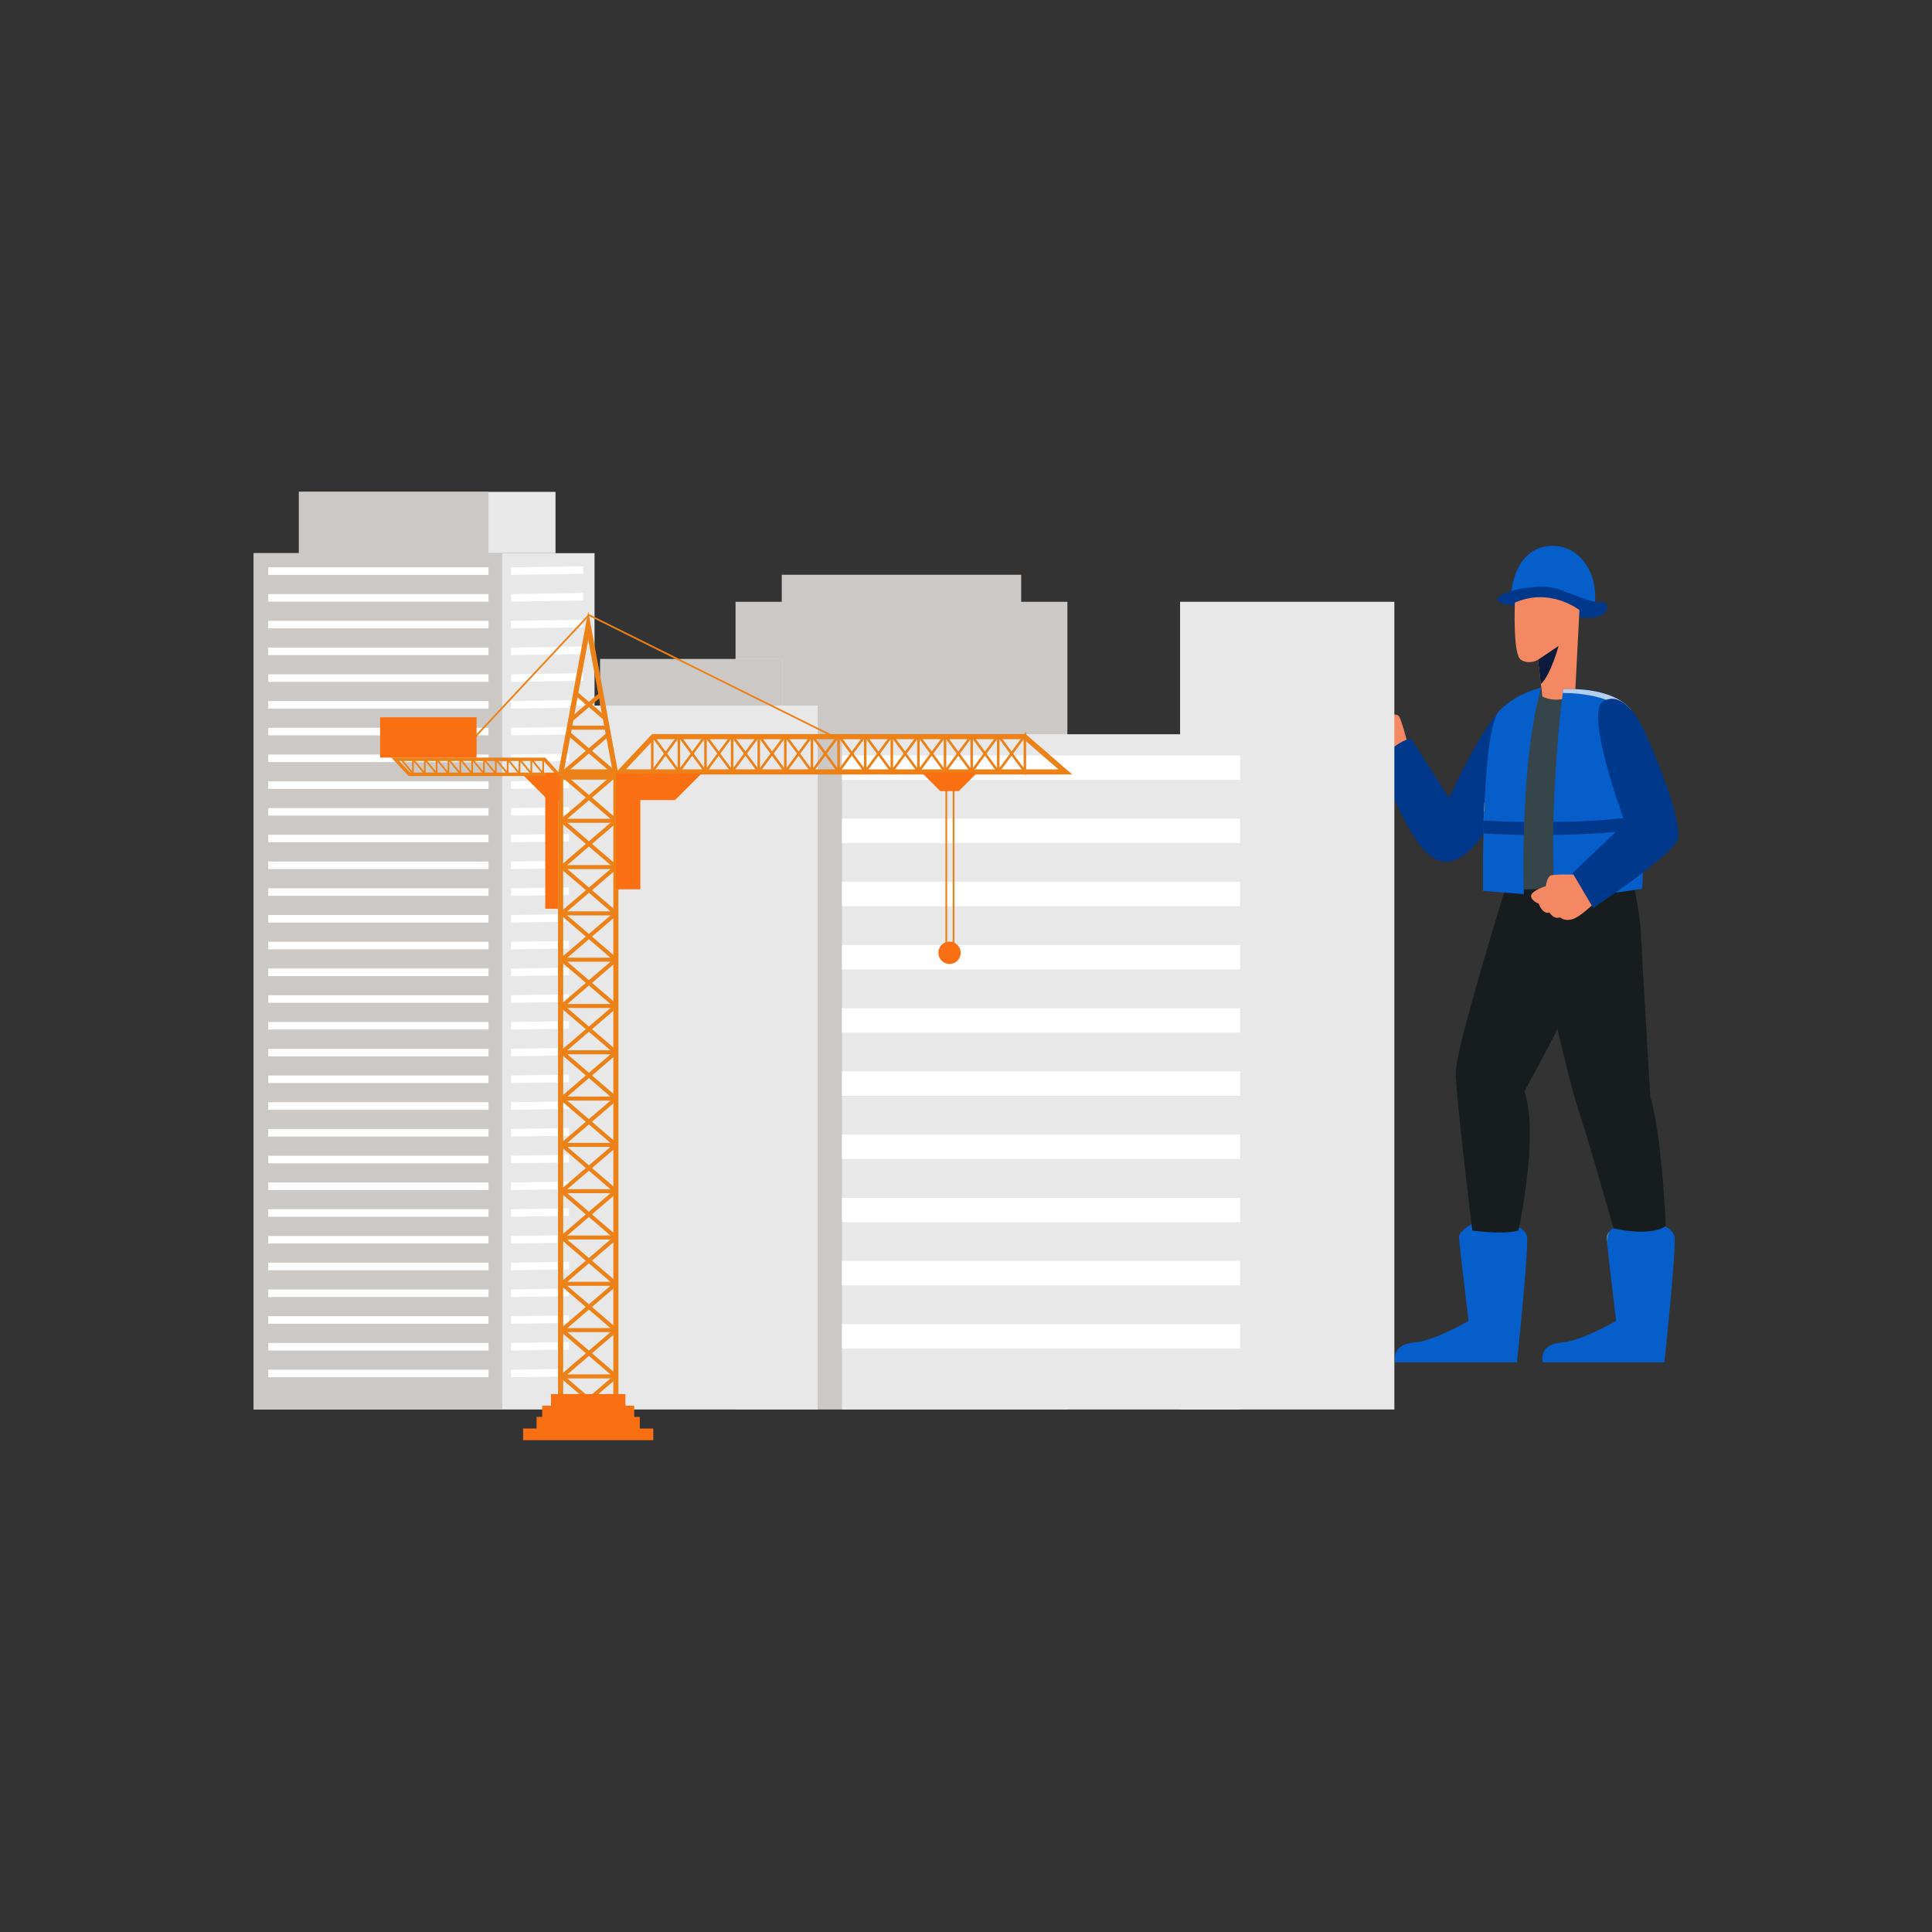 <?xml version="1.0" encoding="utf-8"?>
<svg xmlns="http://www.w3.org/2000/svg" enable-background="new 0 0 850 850" id="Layer_1" version="1.1" viewBox="0 0 850 850" x="0" y="0">
  <rect x="0" y="0" width="850" height="850" fill="#333333" stroke="none"/>
  <path d="M667.4,599.35h-53.52c-0.32-1.27-0.4-3.23,0.62-4.98c1.06-1.81,3.32-3.39,7.75-3.72&#xD;&#xA;						c8.71-0.65,23.86-9.51,23.86-9.51s-0.54-4.39-1.23-10.16c-1.24-10.34-2.96-25.11-2.96-26.77c0-2.58,5.48-5.64,5.48-5.64h17.9&#xD;&#xA;						c0,0,5.31,1.46,6.44,5.16C672.88,547.45,667.4,599.35,667.4,599.35z" fill="#055ec9"/>
  <path d="M732.3,599.35h-53.52c-0.64-2.58-0.32-8.06,8.39-8.71c8.71-0.65,23.86-9.51,23.86-9.51&#xD;&#xA;					s-1.24-10.12-2.37-19.78c-0.7-5.96-1.35-11.76-1.65-14.89c-0.12-1.14-0.18-1.93-0.18-2.25c0-0.75,0.47-1.54,1.13-2.3&#xD;&#xA;					c1.6-1.81,4.35-3.35,4.35-3.35h17.9c0,0,2.78,0.77,4.75,2.59c0.77,0.7,1.39,1.54,1.71,2.57&#xD;&#xA;					C737.78,547.45,732.3,599.35,732.3,599.35z" fill="#055ec9"/>
  <path d="M707.01,546.47c-0.12-1.14-0.18-1.93-0.18-2.25c0-0.75,0.47-1.54,1.13-2.3&#xD;&#xA;					C707.51,543.47,707.2,544.98,707.01,546.47z" fill="#e8ce22" opacity=".3"/>
  <path d="M685.22,452.66c-3.15,6.76-14.5,27.44-14.5,27.44c6.53,19.2-2.66,61.3-2.66,61.3&#xD;&#xA;						c-3.65,1.05-9.25,0.97-13.65,0.66c-3.77-0.25-6.66-0.66-6.66-0.66s-2.17-17.57-4.14-35.27v-0.04&#xD;&#xA;						c-1.64-14.66-3.12-29.41-3.12-34.33c0-7.61,11.03-45.31,17.64-67.22c2.84-9.38,4.85-15.87,4.85-15.87l0.81-0.04l43.51-1.78&#xD;&#xA;						L685.22,452.66z" fill="#171d1e"/>
  <path d="M732.86,539.46c-0.15,0.09-0.29,0.19-0.46,0.28c-7.43,4.41-22.51,0.68-22.51,0.68s-6.76-23.8-11.45-39.34&#xD;&#xA;						c-1.33-4.39-2.5-8.13-3.3-10.47c-3.04-8.91-7.94-29.51-9.46-35.98c-0.29-1.26-0.46-1.98-0.46-1.98l-2.98-64.76l25.06-1.05&#xD;&#xA;						l10.81-0.45c0,0,0.87,3.68,1.8,8.69c0.9,4.87,1.83,10.97,2.06,16.21c0.09,2.16,0.32,6.35,0.62,11.67v0.08&#xD;&#xA;						c1.18,21.03,3.49,59.58,3.49,59.58c3.35,11.25,5.16,30.81,6.04,43.78C732.66,534.09,732.86,539.46,732.86,539.46z" fill="#171d1e"/>
  <g>
    <path d="M691.98,308.78l-0.51,81.95l-12.86,0.37l-12.42,0.34c0,0-4.06-49.28,0.18-64.71&#xD;&#xA;						c1.92-7,4.72-12.49,7.23-16.39c0.19-0.29,0.38-0.58,0.55-0.85c0.37-0.55,0.73-1.07,1.08-1.56c0.33-0.48,0.67-0.92,0.99-1.32&#xD;&#xA;						c0-0.01,0.01-0.02,0.01-0.02c0.29-0.38,0.57-0.72,0.81-1.02c1.28-1.56,2.12-2.34,2.12-2.34l7.99,2.04L691.98,308.78z" fill="#364549"/>
    <path d="M619,326.02c0,0-2.47-9.6-3.59-10.97c-1.12-1.37-5.87-0.44-5.87-0.44s-8.31-12.69-9.31-12.44&#xD;&#xA;								c-1,0.25-1.12,2.37,0,4.75c1.12,2.37,4.44,8.44,4.44,8.44s-3.56,1.87-3.12,4.44c0,0-2.12,2.25-1.5,3.81c0,0-1.6,1.13-0.61,4&#xD;&#xA;								c0.99,2.87,10.05,6,10.05,6S618.47,327.49,619,326.02z" fill="#f48863"/>
    <path d="M608.77,326.45c-0.11,0-0.21-0.06-0.27-0.16c-1.5-2.62,0.7-5.05,2.07-6.21&#xD;&#xA;								c-1.62,0.15-4.34,0.15-4.75-1.45c-0.45-1.75,0.7-2.78,1.37-3.08c0.16-0.07,0.34,0,0.41,0.16c0.07,0.16,0,0.34-0.16,0.41&#xD;&#xA;								c-0.06,0.03-1.46,0.69-1.03,2.36c0.35,1.37,3.97,1.06,5.21,0.85c0.14-0.03,0.29,0.05,0.34,0.19c0.05,0.14,0,0.29-0.12,0.37&#xD;&#xA;								c-0.05,0.03-4.59,2.98-2.8,6.09c0.09,0.15,0.03,0.34-0.11,0.42C608.87,326.44,608.82,326.45,608.77,326.45z" fill="#d86a4c"/>
    <path d="M606.49,324.26c-0.47,0-0.92-0.09-1.36-0.26c-2-0.78-2.9-3.07-2.94-3.16&#xD;&#xA;								c-0.06-0.16,0.02-0.34,0.18-0.4c0.16-0.06,0.34,0.02,0.4,0.18c0.01,0.02,0.85,2.13,2.59,2.81c0.9,0.35,1.9,0.26,2.97-0.26&#xD;&#xA;								c0.15-0.07,0.34-0.01,0.41,0.14c0.07,0.15,0.01,0.34-0.14,0.41C607.87,324.08,607.16,324.26,606.49,324.26z" fill="#d86a4c"/>
    <path d="M605.59,327.86c-3.25,0-4.81-3.02-4.82-3.06c-0.08-0.15-0.01-0.34,0.14-0.41&#xD;&#xA;								c0.15-0.08,0.34-0.02,0.42,0.14c0.06,0.12,1.53,2.94,4.67,2.7c0.09,0,1.98-0.11,2.16-1.78c0.02-0.17,0.17-0.29,0.34-0.27&#xD;&#xA;								c0.17,0.02,0.29,0.17,0.27,0.34c-0.19,1.77-1.88,2.3-2.74,2.33C605.88,327.85,605.74,327.86,605.59,327.86z" fill="#d86a4c"/>
    <path d="M604.63,330.75c-0.14,0-0.27-0.1-0.3-0.24c-0.04-0.17,0.07-0.33,0.23-0.37&#xD;&#xA;								c0.1-0.02,2.37-0.58,2.2-2.84c-0.01-0.17,0.11-0.32,0.28-0.33c0.15-0.02,0.32,0.11,0.33,0.28c0.22,2.8-2.64,3.48-2.67,3.49&#xD;&#xA;								C604.67,330.75,604.65,330.75,604.63,330.75z" fill="#d86a4c"/>
    <path d="M671.29,334.96c-0.27,1.34-0.53,2.71-0.77,4.11l-17.95,27.77c0,0-10.39,17.65-21.99,10.64&#xD;&#xA;							c-11.62-7.01-24.12-43.28-24.12-43.28s1.44-1.35,3.46-3.02c2.77-2.27,6.64-5.12,9.46-5.89c0.52-0.14,1-0.21,1.44-0.2&#xD;&#xA;							l16.76,26.12c0,0,14.83-33.21,24.17-39.98c0,0,1.86-0.39,4.02,0.42c2.52,0.95,5.45,3.58,6.18,10.48c0,0.01,0,0.01,0,0.01&#xD;&#xA;							C672.32,325.39,672.18,329.57,671.29,334.96z" fill="#00398c"/>
    <path d="M653.1,352.95l-0.24,3.96c0,0,6.43,4.79,15.21,4.14c0.02-0.56,0.04-1.12,0.06-1.7&#xD;&#xA;					c0.05-1.35,0.13-2.7,0.21-4.03C664.22,355.04,657.33,354.4,653.1,352.95z" fill="#e8ce22"/>
    <path d="M652.86,356.91l-0.14,3.99c0.92,1.35,10.78,4.4,15.17,5.71c0.06-2.08,0.13-4.3,0.22-6.65L652.86,356.91z" fill="#378aca"/>
    <g>
      <path d="M701.66,266.06c0,0-18.98-6.36-36.74-5.21c0,0,0.01-0.31,0.07-0.84c0.01-0.01,0.01-0.02,0.01-0.04&#xD;&#xA;							c0.4-3.55,2.67-16.87,14.18-19.38c9.6-2.1,17.94,3.51,21.19,12.99c0.01,0.01,0.02,0.04,0.02,0.05&#xD;&#xA;							C701.64,257.28,702.13,261.5,701.66,266.06z" fill="#055ec9"/>
      <path d="M706.98,267.78c-0.46,1.97-2.98,4.19-8.29,4.02c-9.51-0.33-25.71-5.64-31.11-5.56&#xD;&#xA;							c0,0-6.21,0.39-8.14-1.68c-0.22-0.24-0.39-0.51-0.48-0.81c-0.88-2.99,17.58-7.91,27.25-4.36c9.67,3.55,14.18,5.81,18.38,5.56&#xD;&#xA;							C706.43,264.83,707.36,266.22,706.98,267.78z" fill="#00398c"/>
    </g>
    <g>
      <path d="M666.48,265.14c0,0-0.97,22.85,2.66,25.15c3.63,2.3,7.5,0,7.5,0l1.93,16.08c0,0,5.32,3.63,14.39-0.6&#xD;&#xA;						l1.93-37.36C694.89,268.41,682.08,258.25,666.48,265.14z" fill="#f48863"/>
      <path d="M676.64,290.29l1.28,10.64c4.35-3.92,7.79-16.73,7.79-16.73L676.64,290.29z" fill="#0c1a3b"/>
    </g>
    <g>
      <path d="M723.21,364.4c-0.01,14.64-0.72,26.54-0.72,26.54c-14.2,2.66-26.78,2.9-33.49,2.77&#xD;&#xA;						c-3.26-0.07-5.15-0.21-5.15-0.21c-0.26-4.88-0.42-9.78-0.48-14.63c-0.07-3.9-0.07-7.78-0.04-11.59&#xD;&#xA;						c0.02-1.61,0.05-3.22,0.08-4.81c0-0.29,0.01-0.58,0.02-0.86c0.04-1.61,0.07-3.22,0.13-4.81c0.8-25.22,3.25-46.12,3.99-51.93&#xD;&#xA;						c0.13-1.06,0.2-1.61,0.2-1.61s20.71-1.71,29.61,8.78c0.16,0.26,0.32,0.53,0.47,0.82c0.58,1.08,1.08,2.4,1.54,3.89&#xD;&#xA;						c0.25,0.81,0.48,1.68,0.71,2.6c0,0,0,0,0,0.01c2.1,8.94,2.71,22.4,3,34.58c0.04,1.61,0.07,3.22,0.08,4.79&#xD;&#xA;						c0.01,0.29,0.01,0.58,0.01,0.86C723.21,361.22,723.22,362.83,723.21,364.4z" fill="#055ec9"/>
      <path d="M720.09,319.35c-1.64-2.8-3.39-5.14-5.23-6.77c-7.58-6.74-20.88-7.68-27.3-7.7&#xD;&#xA;						c0.13-1.06,0.2-1.61,0.2-1.61s20.71-1.71,29.61,8.78c0.78,1.23,1.44,2.83,2.01,4.71C719.63,317.56,719.87,318.43,720.09,319.35&#xD;&#xA;						z" fill="#fff" opacity=".7"/>
      <path d="M723.21,364.4c-15.73,2.53-32.24,2.87-39.88,2.87c0.02-1.61,0.05-3.22,0.08-4.81&#xD;&#xA;							c0-0.29,0.01-0.58,0.02-0.86c7.69-0.01,24.1-0.37,39.74-2.87c0.01,0.29,0.01,0.58,0.01,0.86&#xD;&#xA;							C723.21,361.22,723.22,362.83,723.21,364.4z" fill="#00398c"/>
    </g>
    <g>
      <path d="M701.26,397.45c0,0-5.92,5.95-9.51,6.97c-3.61,1.04-5.3-0.8-5.3-0.8c-3.08,0.96-4.7-2.12-4.7-2.12&#xD;&#xA;							c-3.26,0.85-4.76-3.92-4.76-3.92s-3.38-1.24-3.36-3.38c0-0.05,0.01-0.11,0.01-0.16c0.19-2.23,6.47-4.18,6.47-4.18&#xD;&#xA;							s0.45-4,2.14-4.68c1.69-0.69,10.46-0.36,10.46-0.36l0.08,0.12L701.26,397.45z" fill="#f48863"/>
      <path d="M737.93,369.77c-0.48,1.05-1.54,2.37-3.03,3.89c-9.12,9.35-33.98,25.79-33.98,25.79l-4.91-8.33l-2.96-5.02&#xD;&#xA;						l-1.19-2.03L715,362.13c0,0-18.25-48.86-9.53-53.67c0.41-0.22,0.82-0.41,1.23-0.55c5.44-2.03,10.14,2.8,13.83,8.23&#xD;&#xA;						c2.83,4.18,12.3,26.07,16.19,40.89C738.24,362.89,738.9,367.65,737.93,369.77z" fill="#00398c"/>
    </g>
    <g>
      <path d="M678.11,302.54c-0.2,0.68-0.39,1.37-0.58,2.07c-4.11,15.17-5.94,35.07-6.72,52.19&#xD;&#xA;						c-0.07,1.63-0.13,3.23-0.19,4.79c-0.01,0.29-0.02,0.58-0.04,0.87c-0.05,1.64-0.09,3.24-0.13,4.81c-0.38,15.13,0,26.12,0,26.12&#xD;&#xA;						l-17.97-1.44c0,0-0.15-11.23,0.18-25.28c0.04-1.57,0.08-3.18,0.13-4.81c0.01-0.29,0.01-0.58,0.02-0.87&#xD;&#xA;						c0.05-1.58,0.11-3.18,0.18-4.78c0.75-19.06,2.54-39.44,6.68-43.58C667.84,304.48,678.11,302.54,678.11,302.54z" fill="#055ec9"/>
      <path d="M670.63,361.6c-0.01,0.29-0.02,0.58-0.04,0.87c-0.05,1.64-0.09,3.24-0.13,4.81&#xD;&#xA;							c-4.22-0.02-10.56-0.14-17.79-0.6c0.04-1.57,0.08-3.18,0.13-4.81c0.01-0.29,0.01-0.58,0.02-0.87&#xD;&#xA;							C660.09,361.47,666.44,361.58,670.63,361.6z" fill="#00398c"/>
    </g>
  </g>
  <g>
    <polygon fill="#ccc8c6" points="449.28 264.76 449.28 252.87 343.93 252.87 343.93 264.76 323.61 264.76 323.61 620.12 469.61 620.12 469.61 264.76"/>
    <rect fill="#e8e8e8" height="355.36" width="94.27" x="519.19" y="264.76"/>
    <rect fill="#e8e8e8" height="297.08" width="175.13" x="370.45" y="323.04"/>
    <rect fill="#fff" height="10.73" width="175.13" x="370.45" y="332.37"/>
    <rect fill="#fff" height="10.73" width="175.13" x="370.45" y="360.17"/>
    <rect fill="#fff" height="10.73" width="175.13" x="370.45" y="387.97"/>
    <rect fill="#fff" height="10.73" width="175.13" x="370.45" y="415.77"/>
    <rect fill="#fff" height="10.73" width="175.13" x="370.45" y="443.57"/>
    <rect fill="#fff" height="10.73" width="175.13" x="370.45" y="471.37"/>
    <rect fill="#fff" height="10.73" width="175.13" x="370.45" y="499.17"/>
    <rect fill="#fff" height="10.73" width="175.13" x="370.45" y="526.97"/>
    <rect fill="#fff" height="10.73" width="175.13" x="370.45" y="554.78"/>
    <rect fill="#fff" height="10.73" width="175.13" x="370.45" y="582.58"/>
    <g>
      <rect fill="#e8e8e8" height="376.75" width="149.96" x="111.61" y="243.37"/>
      <rect fill="#ccc8c6" height="376.75" width="109.33" x="111.61" y="243.37"/>
      <polygon fill="#fff" points="224.83 252.93 256.57 252.45 256.57 249.13 224.83 249.6"/>
      <polygon fill="#fff" points="224.83 264.7 256.57 264.22 256.57 260.9 224.83 261.37"/>
      <polygon fill="#fff" points="224.83 276.46 256.57 275.99 256.57 272.66 224.83 273.14"/>
      <polygon fill="#fff" points="224.83 288.23 256.57 287.76 256.57 284.43 224.83 284.9"/>
      <polygon fill="#fff" points="224.83 300 256.57 299.52 256.57 296.2 224.83 296.67"/>
      <polygon fill="#fff" points="224.83 311.76 256.57 311.29 256.57 307.97 224.83 308.44"/>
      <polygon fill="#fff" points="224.83 323.53 256.57 323.06 256.57 319.73 224.83 320.2"/>
      <polygon fill="#fff" points="224.83 335.3 256.57 334.82 256.57 331.5 224.83 331.97"/>
      <polygon fill="#fff" points="224.83 347.06 256.57 346.59 256.57 343.27 224.83 343.74"/>
      <polygon fill="#fff" points="224.83 358.83 256.57 358.36 256.57 355.03 224.83 355.51"/>
      <polygon fill="#fff" points="224.83 370.6 256.57 370.12 256.57 366.8 224.83 367.27"/>
      <polygon fill="#fff" points="224.83 382.37 256.57 381.89 256.57 378.57 224.83 379.04"/>
      <polygon fill="#fff" points="224.83 394.13 256.57 393.66 256.57 390.33 224.83 390.81"/>
      <polygon fill="#fff" points="224.83 405.9 256.57 405.42 256.57 402.1 224.83 402.57"/>
      <polygon fill="#fff" points="224.83 417.67 256.57 417.19 256.57 413.87 224.83 414.34"/>
      <polygon fill="#fff" points="224.83 429.43 256.57 428.96 256.57 425.64 224.83 426.11"/>
      <polygon fill="#fff" points="224.83 441.2 256.57 440.73 256.57 437.4 224.83 437.87"/>
      <polygon fill="#fff" points="224.83 452.97 256.57 452.49 256.57 449.17 224.83 449.64"/>
      <polygon fill="#fff" points="224.83 464.73 256.57 464.26 256.57 460.94 224.83 461.41"/>
      <polygon fill="#fff" points="224.83 476.5 256.57 476.03 256.57 472.7 224.83 473.18"/>
      <polygon fill="#fff" points="224.83 488.27 256.57 487.79 256.57 484.47 224.83 484.94"/>
      <polygon fill="#fff" points="224.83 500.03 256.57 499.56 256.57 496.24 224.83 496.71"/>
      <polygon fill="#fff" points="224.83 511.8 256.57 511.33 256.57 508 224.83 508.48"/>
      <polygon fill="#fff" points="224.83 523.57 256.57 523.1 256.57 519.77 224.83 520.24"/>
      <polygon fill="#fff" points="224.83 535.33 256.57 534.86 256.57 531.54 224.83 532.01"/>
      <polygon fill="#fff" points="224.83 547.1 256.57 546.63 256.57 543.3 224.83 543.78"/>
      <polygon fill="#fff" points="224.83 558.87 256.57 558.4 256.57 555.07 224.83 555.54"/>
      <polygon fill="#fff" points="224.83 570.64 256.57 570.16 256.57 566.84 224.83 567.31"/>
      <polygon fill="#fff" points="224.83 582.4 256.57 581.93 256.57 578.6 224.83 579.08"/>
      <polygon fill="#fff" points="224.83 594.17 256.57 593.7 256.57 590.37 224.83 590.84"/>
      <polygon fill="#fff" points="224.83 605.94 256.57 605.46 256.57 602.14 224.83 602.61"/>
      <rect fill="#fff" height="3.32" width="96.95" x="117.98" y="249.6"/>
      <rect fill="#fff" height="3.32" width="96.95" x="117.98" y="261.37"/>
      <rect fill="#fff" height="3.32" width="96.95" x="117.98" y="273.14"/>
      <g>
        <rect fill="#fff" height="3.32" width="96.95" x="117.98" y="284.9"/>
      </g>
      <g>
        <rect fill="#fff" height="3.32" width="96.95" x="117.98" y="296.67"/>
      </g>
      <g>
        <rect fill="#fff" height="3.32" width="96.95" x="117.98" y="308.44"/>
      </g>
      <g>
        <rect fill="#fff" height="3.32" width="96.95" x="117.98" y="320.2"/>
      </g>
      <g>
        <rect fill="#fff" height="3.32" width="96.95" x="117.98" y="331.97"/>
      </g>
      <g>
        <rect fill="#fff" height="3.32" width="96.95" x="117.98" y="343.74"/>
      </g>
      <g>
        <rect fill="#fff" height="3.32" width="96.95" x="117.98" y="355.51"/>
      </g>
      <g>
        <rect fill="#fff" height="3.32" width="96.95" x="117.98" y="367.27"/>
      </g>
      <g>
        <rect fill="#fff" height="3.32" width="96.95" x="117.98" y="379.04"/>
      </g>
      <g>
        <rect fill="#fff" height="3.32" width="96.95" x="117.98" y="390.81"/>
      </g>
      <g>
        <rect fill="#fff" height="3.32" width="96.95" x="117.98" y="402.57"/>
      </g>
      <g>
        <rect fill="#fff" height="3.32" width="96.95" x="117.98" y="414.34"/>
      </g>
      <g>
        <rect fill="#fff" height="3.32" width="96.95" x="117.98" y="426.11"/>
      </g>
      <g>
        <rect fill="#fff" height="3.32" width="96.95" x="117.98" y="437.87"/>
      </g>
      <g>
        <rect fill="#fff" height="3.32" width="96.95" x="117.98" y="449.64"/>
      </g>
      <g>
        <rect fill="#fff" height="3.33" width="96.95" x="117.98" y="461.41"/>
      </g>
      <g>
        <rect fill="#fff" height="3.33" width="96.95" x="117.98" y="473.18"/>
      </g>
      <g>
        <rect fill="#fff" height="3.33" width="96.95" x="117.98" y="484.94"/>
      </g>
      <g>
        <rect fill="#fff" height="3.33" width="96.95" x="117.98" y="496.71"/>
      </g>
      <g>
        <rect fill="#fff" height="3.33" width="96.95" x="117.98" y="508.48"/>
      </g>
      <g>
        <rect fill="#fff" height="3.33" width="96.95" x="117.98" y="520.24"/>
      </g>
      <g>
        <rect fill="#fff" height="3.32" width="96.95" x="117.98" y="532.01"/>
      </g>
      <g>
        <rect fill="#fff" height="3.33" width="96.95" x="117.98" y="543.78"/>
      </g>
      <g>
        <rect fill="#fff" height="3.33" width="96.95" x="117.98" y="555.54"/>
      </g>
      <g>
        <rect fill="#fff" height="3.32" width="96.95" x="117.98" y="567.31"/>
      </g>
      <g>
        <rect fill="#fff" height="3.33" width="96.95" x="117.98" y="579.08"/>
      </g>
      <g>
        <rect fill="#fff" height="3.33" width="96.95" x="117.98" y="590.84"/>
      </g>
      <g>
        <rect fill="#fff" height="3.32" width="96.95" x="117.98" y="602.61"/>
      </g>
      <g>
        <rect fill="#e8e8e8" height="26.98" width="112.88" x="131.52" y="216.39"/>
      </g>
      <g>
        <rect fill="#ccc8c6" height="26.98" width="83.4" x="131.52" y="216.39"/>
      </g>
    </g>
    <g>
      <polygon fill="#e8e8e8" points="344.23 310.42 344.23 289.96 264.09 289.96 264.09 310.42 250.3 310.42 250.3 620.12 359.74 620.12 359.74 310.42"/>
      <rect fill="#ccc8c6" height="20.46" width="80.14" x="264.09" y="289.96"/>
    </g>
  </g>
  <g>
    <path d="M247.78,343h22.05v280.67h-22.05V343 M245.51,340.74v285.2h26.58v-285.2H245.51L245.51,340.74z" fill="#ec8117"/>
    <path d="M287.88,325.22H450.4l15.27,13.26h-190.3L287.88,325.22 M286.91,322.95l-16.78,17.79h201.62l-20.5-17.79&#xD;&#xA;					H286.91L286.91,322.95z" fill="#ec8117"/>
    <path d="M258.8,281.44l10.57,57.04h-21.13L258.8,281.44 M258.8,269l-13.29,71.74h26.58L258.8,269L258.8,269z" fill="#ec8117"/>
    <path d="M445.05,332.49l-5.41,7.35l-0.89-0.66l5.62-7.63l-5.62-7.63l0.89-0.66l5.41,7.35l6.41-8.71l0,19.28&#xD;&#xA;							L445.05,332.49z M445.74,331.56l4.62,6.27l0-12.54L445.74,331.56z" fill="#ec8117"/>
    <rect fill="#ec8117" height="15.91" width="1.11" x="438.64" y="323.61"/>
    <rect fill="#ec8117" height="1.11" transform="rotate(-53.651 433.33 331.569)" width="19.76" x="423.47" y="331.01"/>
    <rect fill="#ec8117" height="19.76" transform="rotate(-36.37 433.387 331.577)" width="1.11" x="432.79" y="321.68"/>
    <rect fill="#ec8117" height="15.91" width="1.11" x="426.93" y="323.61"/>
    <rect fill="#ec8117" height="1.11" transform="rotate(-53.651 421.63 331.57)" width="19.76" x="411.76" y="331.01"/>
    <rect fill="#ec8117" height="19.76" transform="rotate(-36.308 421.66 331.58)" width="1.11" x="421.08" y="321.68"/>
    <rect fill="#ec8117" height="15.91" width="1.11" x="415.22" y="323.61"/>
    <rect fill="#ec8117" height="1.11" transform="rotate(-53.646 409.903 331.546)" width="19.76" x="400.04" y="331.01"/>
    <rect fill="#ec8117" height="19.76" transform="rotate(-36.38 409.895 331.57)" width="1.11" x="409.37" y="321.68"/>
    <rect fill="#ec8117" height="15.91" width="1.11" x="403.51" y="323.61"/>
    <rect fill="#ec8117" height="1.11" transform="rotate(-53.646 398.203 331.548)" width="19.76" x="388.33" y="331.01"/>
    <rect fill="#ec8117" height="19.76" transform="rotate(-36.326 398.2 331.547)" width="1.11" x="397.66" y="321.68"/>
    <rect fill="#ec8117" height="15.91" width="1.11" x="391.8" y="323.61"/>
    <g>
      <rect fill="#ec8117" height="1.11" transform="rotate(-53.651 386.514 331.574)" width="19.76" x="376.62" y="331.01"/>
      <rect fill="#ec8117" height="19.76" transform="rotate(-36.341 386.52 331.565)" width="1.11" x="385.95" y="321.68"/>
      <rect fill="#ec8117" height="15.91" width="1.11" x="380.1" y="323.61"/>
    </g>
    <g>
      <rect fill="#ec8117" height="1.11" transform="rotate(-53.651 374.765 331.563)" width="19.76" x="364.92" y="331.01"/>
      <rect fill="#ec8117" height="19.76" transform="rotate(-36.326 374.778 331.546)" width="1.11" x="374.24" y="321.68"/>
      <rect fill="#ec8117" height="15.91" width="1.11" x="368.38" y="323.61"/>
    </g>
    <g>
      <rect fill="#ec8117" height="1.11" transform="rotate(-53.651 363.091 331.573)" width="19.76" x="353.21" y="331.01"/>
      <rect fill="#ec8117" height="19.76" transform="rotate(-36.326 363.068 331.546)" width="1.11" x="362.53" y="321.68"/>
      <rect fill="#ec8117" height="15.91" width="1.11" x="356.67" y="323.61"/>
    </g>
    <g>
      <rect fill="#ec8117" height="1.11" transform="rotate(-53.651 351.384 331.573)" width="19.76" x="341.5" y="331.01"/>
      <rect fill="#ec8117" height="19.76" transform="rotate(-36.37 351.41 331.58)" width="1.11" x="350.82" y="321.68"/>
      <rect fill="#ec8117" height="15.91" width="1.11" x="344.96" y="323.61"/>
    </g>
    <g>
      <rect fill="#ec8117" height="1.11" transform="rotate(-53.646 339.656 331.548)" width="19.76" x="329.79" y="331.01"/>
      <rect fill="#ec8117" height="19.76" transform="rotate(-36.326 339.65 331.546)" width="1.11" x="339.11" y="321.68"/>
      <rect fill="#ec8117" height="15.91" width="1.11" x="333.26" y="323.61"/>
    </g>
    <g>
      <rect fill="#ec8117" height="1.11" transform="rotate(-53.651 327.93 331.562)" width="19.76" x="318.08" y="331.01"/>
      <rect fill="#ec8117" height="19.76" transform="rotate(-36.39 327.953 331.547)" width="1.11" x="327.4" y="321.68"/>
      <rect fill="#ec8117" height="15.91" width="1.11" x="321.55" y="323.61"/>
    </g>
    <g>
      <rect fill="#ec8117" height="1.11" transform="rotate(-53.651 316.22 331.562)" width="19.76" x="306.37" y="331.01"/>
      <rect fill="#ec8117" height="19.76" transform="rotate(-36.326 316.229 331.545)" width="1.11" x="315.69" y="321.68"/>
      <rect fill="#ec8117" height="15.91" width="1.11" x="309.84" y="323.61"/>
    </g>
    <g>
      <rect fill="#ec8117" height="1.11" transform="rotate(-53.651 304.54 331.572)" width="19.76" x="294.66" y="331.01"/>
      <rect fill="#ec8117" height="19.76" transform="rotate(-36.326 304.521 331.546)" width="1.11" x="303.98" y="321.68"/>
      <rect fill="#ec8117" height="15.91" width="1.11" x="298.13" y="323.61"/>
    </g>
    <g>
      <rect fill="#ec8117" height="1.11" transform="rotate(-53.651 292.831 331.572)" width="19.76" x="282.95" y="331.01"/>
      <rect fill="#ec8117" height="19.76" transform="rotate(-36.326 292.812 331.546)" width="1.11" x="292.27" y="321.68"/>
      <rect fill="#ec8117" height="15.91" width="1.11" x="286.42" y="323.61"/>
    </g>
    <g>
      <path d="M246.64,360.43l11.09-9.51l-11.34-9.72l27-1.35l-12.92,11.07l11.09,9.51l-1.16,1.35l-11.3-9.69&#xD;&#xA;							l-11.3,9.69L246.64,360.43z M249.63,341.63l9.47,8.12l9.47-8.12L249.63,341.63z" fill="#ec8117"/>
      <rect fill="#ec8117" height="1.78" width="23.76" x="247.22" y="360.22"/>
      <rect fill="#ec8117" height="31.3" transform="rotate(-49.408 259.083 371.277)" width="1.78" x="258.21" y="355.65"/>
      <rect fill="#ec8117" height="1.78" transform="rotate(-40.608 259.09 371.287)" width="31.3" x="243.45" y="370.4"/>
      <rect fill="#ec8117" height="1.78" width="23.76" x="247.22" y="380.59"/>
      <rect fill="#ec8117" height="31.3" transform="rotate(-49.363 259.086 391.646)" width="1.78" x="258.21" y="376.02"/>
      <rect fill="#ec8117" height="1.78" transform="rotate(-40.608 259.085 391.653)" width="31.3" x="243.45" y="390.78"/>
      <rect fill="#ec8117" height="1.78" width="23.76" x="247.22" y="400.96"/>
      <rect fill="#ec8117" height="31.3" transform="rotate(-49.396 259.108 412.054)" width="1.78" x="258.21" y="396.39"/>
      <rect fill="#ec8117" height="1.78" transform="rotate(-40.612 259.118 412.065)" width="31.3" x="243.45" y="411.15"/>
      <rect fill="#ec8117" height="1.78" width="23.76" x="247.22" y="421.33"/>
      <rect fill="#ec8117" height="31.3" transform="rotate(-49.396 259.108 432.427)" width="1.78" x="258.21" y="416.76"/>
      <rect fill="#ec8117" height="1.78" transform="rotate(-40.608 259.1 432.406)" width="31.3" x="243.45" y="431.52"/>
      <rect fill="#ec8117" height="1.78" width="23.76" x="247.22" y="441.7"/>
      <g>
        <rect fill="#ec8117" height="31.3" transform="rotate(-49.396 259.108 452.799)" width="1.78" x="258.21" y="437.13"/>
        <rect fill="#ec8117" height="1.78" transform="rotate(-40.608 259.114 452.789)" width="31.3" x="243.45" y="451.89"/>
        <rect fill="#ec8117" height="1.78" width="23.76" x="247.22" y="462.08"/>
      </g>
      <g>
        <rect fill="#ec8117" height="31.3" transform="rotate(-49.307 259.082 473.152)" width="1.78" x="258.21" y="457.5"/>
        <rect fill="#ec8117" height="1.78" transform="rotate(-40.608 259.115 473.161)" width="31.3" x="243.45" y="472.26"/>
        <rect fill="#ec8117" height="1.78" width="23.76" x="247.22" y="482.45"/>
      </g>
      <g>
        <rect fill="#ec8117" height="31.3" transform="rotate(-49.396 259.108 493.542)" width="1.78" x="258.21" y="477.87"/>
        <rect fill="#ec8117" height="1.78" transform="rotate(-40.608 259.083 493.504)" width="31.3" x="243.45" y="492.63"/>
        <rect fill="#ec8117" height="1.78" width="23.76" x="247.22" y="502.82"/>
      </g>
      <g>
        <rect fill="#ec8117" height="31.3" transform="rotate(-49.307 259.081 513.894)" width="1.78" x="258.21" y="498.25"/>
        <rect fill="#ec8117" height="1.78" transform="rotate(-40.608 259.084 513.875)" width="31.3" x="243.45" y="513"/>
        <rect fill="#ec8117" height="1.78" width="23.76" x="247.22" y="523.19"/>
      </g>
      <g>
        <rect fill="#ec8117" height="31.3" transform="rotate(-49.396 259.108 534.286)" width="1.78" x="258.21" y="518.62"/>
        <rect fill="#ec8117" height="1.78" transform="rotate(-40.615 259.078 534.227)" width="31.3" x="243.45" y="533.37"/>
        <rect fill="#ec8117" height="1.78" width="23.76" x="247.22" y="543.56"/>
      </g>
      <g>
        <rect fill="#ec8117" height="31.3" transform="rotate(-49.396 259.108 554.658)" width="1.78" x="258.21" y="538.99"/>
        <rect fill="#ec8117" height="1.78" transform="rotate(-40.608 259.084 554.615)" width="31.3" x="243.45" y="553.74"/>
        <rect fill="#ec8117" height="1.78" width="23.76" x="247.22" y="563.93"/>
      </g>
      <g>
        <rect fill="#ec8117" height="31.3" transform="rotate(-49.396 259.108 575.03)" width="1.78" x="258.21" y="559.36"/>
        <rect fill="#ec8117" height="1.78" transform="rotate(-40.615 259.078 574.966)" width="31.3" x="243.45" y="574.12"/>
        <rect fill="#ec8117" height="1.78" width="23.76" x="247.22" y="584.3"/>
      </g>
      <g>
        <rect fill="#ec8117" height="31.29" transform="rotate(-49.307 259.08 595.378)" width="1.78" x="258.21" y="579.73"/>
        <rect fill="#ec8117" height="1.78" transform="rotate(-40.608 259.084 595.357)" width="31.3" x="243.45" y="594.49"/>
        <rect fill="#ec8117" height="1.78" width="23.76" x="247.22" y="604.67"/>
      </g>
      <g>
        <rect fill="#ec8117" height="31.3" transform="rotate(-49.396 259.108 615.772)" width="1.78" x="258.21" y="600.1"/>
        <rect fill="#ec8117" height="1.78" transform="rotate(-40.615 259.101 615.731)" width="31.3" x="243.45" y="614.86"/>
        <rect fill="#ec8117" height="1.78" width="23.76" x="247.22" y="625.04"/>
      </g>
    </g>
    <g>
      <rect fill="#ec8117" height="1.78" transform="rotate(-40.615 257.515 311.308)" width="17.84" x="248.6" y="310.43"/>
      <rect fill="#ec8117" height="17.16" transform="rotate(-49.375 259.647 310.442)" width="1.78" x="258.77" y="301.88"/>
      <rect fill="#ec8117" height="1.78" width="16.42" x="250.75" y="319.26"/>
      <g>
        <rect fill="#ec8117" height="27" transform="rotate(-49.396 260.74 331.751)" width="1.78" x="259.84" y="318.24"/>
        <rect fill="#ec8117" height="1.78" transform="rotate(-40.608 257.45 331.723)" width="27" x="243.97" y="330.85"/>
        <rect fill="#ec8117" height="1.78" width="23.76" x="247.22" y="339.63"/>
      </g>
    </g>
    <g>
      <polygon fill="#ec8117" points="258.82 270.33 259.01 270.13 367.78 324.14 367.44 324.82 259.18 271.05 201.02 333.32 200.47 332.8"/>
      <rect fill="#ec8117" height="71.81" width=".76" x="419.16" y="345.81"/>
      <rect fill="#ec8117" height="71.81" width=".76" x="415.95" y="345.81"/>
    </g>
    <g>
      <path d="M412.83,419.19c0,2.72,2.2,4.92,4.92,4.92c2.72,0,4.92-2.2,4.92-4.92c0-2.72-2.2-4.92-4.92-4.92&#xD;&#xA;				C415.03,414.27,412.83,416.47,412.83,419.19z" fill="#fb6f13"/>
    </g>
    <g>
      <polygon fill="#fb6f13" points="405.44 339.84 413.69 348.08 417.75 348.08 421.81 348.08 430.05 339.84"/>
    </g>
    <g>
      <polygon fill="#fb6f13" points="270.98 340.27 270.98 351.98 291.25 351.98 297.02 351.98 308.73 340.27"/>
    </g>
    <g>
      <polygon fill="#fb6f13" points="246.39 340.27 246.39 351.98 241.12 351.98 229.41 340.27"/>
    </g>
    <g>
      <path d="M175.64,334.83h63.58l4.59,5.08h-63.39L175.64,334.83 M172.15,333.32l7.62,8.1h67.45l-7.32-8.1H172.15&#xD;&#xA;				L172.15,333.32z" fill="#ec8117"/>
    </g>
    <g>
      <rect fill="#fb6f13" height="50.97" width="10.75" x="270.98" y="340.27"/>
    </g>
    <g>
      <rect fill="#fb6f13" height="59.54" width="5.62" x="239.89" y="340.27"/>
    </g>
    <g>
      <rect fill="#fb6f13" height="17.75" width="42.44" x="167.24" y="315.57"/>
    </g>
    <g>
      <path d="M176.76,333.78l4.54,5.56v-5.32h0.38l0.29-0.24l4.54,5.56v-5.32h0.38l0.29-0.24l4.54,5.56v-5.32h0.38&#xD;&#xA;				l0.29-0.24l4.54,5.56v-5.32h0.38l0.29-0.24l4.54,5.56v-5.32h0.38l0.29-0.24l4.54,5.56v-5.32h0.38l0.29-0.24l4.54,5.56v-5.32h0.38&#xD;&#xA;				l0.29-0.24l4.54,5.56v-5.32h0.38l0.29-0.24l4.54,5.56v-5.32h0.38l0.29-0.24l4.54,5.56v-5.32h0.38l0.29-0.24l4.54,5.56v-5.32h0.38&#xD;&#xA;				l0.29-0.24l4.54,5.56v-5.32h0.76v6.38c0,0.16-0.1,0.3-0.25,0.36c-0.04,0.01-0.08,0.02-0.13,0.02c-0.11,0-0.22-0.05-0.29-0.14&#xD;&#xA;				l-4.54-5.56v5.32c0,0.16-0.1,0.3-0.25,0.36c-0.04,0.01-0.09,0.02-0.13,0.02c-0.11,0-0.22-0.05-0.29-0.14l-4.54-5.56v5.32&#xD;&#xA;				c0,0.16-0.1,0.3-0.25,0.36c-0.04,0.01-0.08,0.02-0.13,0.02c-0.11,0-0.22-0.05-0.29-0.14l-4.54-5.56v5.32&#xD;&#xA;				c0,0.16-0.1,0.3-0.25,0.36c-0.04,0.01-0.09,0.02-0.13,0.02c-0.11,0-0.22-0.05-0.29-0.14l-4.54-5.56v5.32&#xD;&#xA;				c0,0.16-0.1,0.3-0.25,0.36c-0.04,0.01-0.08,0.02-0.13,0.02c-0.11,0-0.22-0.05-0.29-0.14l-4.54-5.56v5.32&#xD;&#xA;				c0,0.16-0.1,0.3-0.25,0.36c-0.04,0.01-0.08,0.02-0.13,0.02c-0.11,0-0.22-0.05-0.29-0.14l-4.54-5.56v5.32&#xD;&#xA;				c0,0.16-0.1,0.3-0.25,0.36c-0.04,0.01-0.08,0.02-0.13,0.02c-0.11,0-0.22-0.05-0.29-0.14l-4.54-5.56v5.32&#xD;&#xA;				c0,0.16-0.1,0.3-0.25,0.36c-0.04,0.01-0.08,0.02-0.13,0.02c-0.11,0-0.22-0.05-0.29-0.14l-4.54-5.56v5.32&#xD;&#xA;				c0,0.16-0.1,0.3-0.25,0.36c-0.04,0.01-0.08,0.02-0.13,0.02c-0.11,0-0.22-0.05-0.29-0.14l-4.54-5.56v5.32&#xD;&#xA;				c0,0.16-0.1,0.3-0.25,0.36c-0.04,0.01-0.08,0.02-0.13,0.02c-0.11,0-0.22-0.05-0.29-0.14l-4.54-5.56v5.32&#xD;&#xA;				c0,0.16-0.1,0.3-0.25,0.36c-0.04,0.01-0.08,0.02-0.13,0.02c-0.11,0-0.22-0.05-0.29-0.14l-4.54-5.56v5.32&#xD;&#xA;				c0,0.16-0.1,0.3-0.25,0.36c-0.04,0.01-0.08,0.02-0.13,0.02c-0.11,0-0.22-0.05-0.29-0.14l-5.21-6.38L176.76,333.78z" fill="#ec8117"/>
    </g>
    <g>
      <polygon fill="#fb6f13" points="236.08 628.49 236.08 623.38 238.53 623.38 238.53 618.44 242.42 618.44 242.42 613.33 275.14 613.33 275.14 618.44 279.03 618.44 279.03 623.38 281.48 623.38 281.48 628.49 287.42 628.49 287.42 633.61 230.14 633.61 230.14 628.49"/>
    </g>
  </g>
</svg>